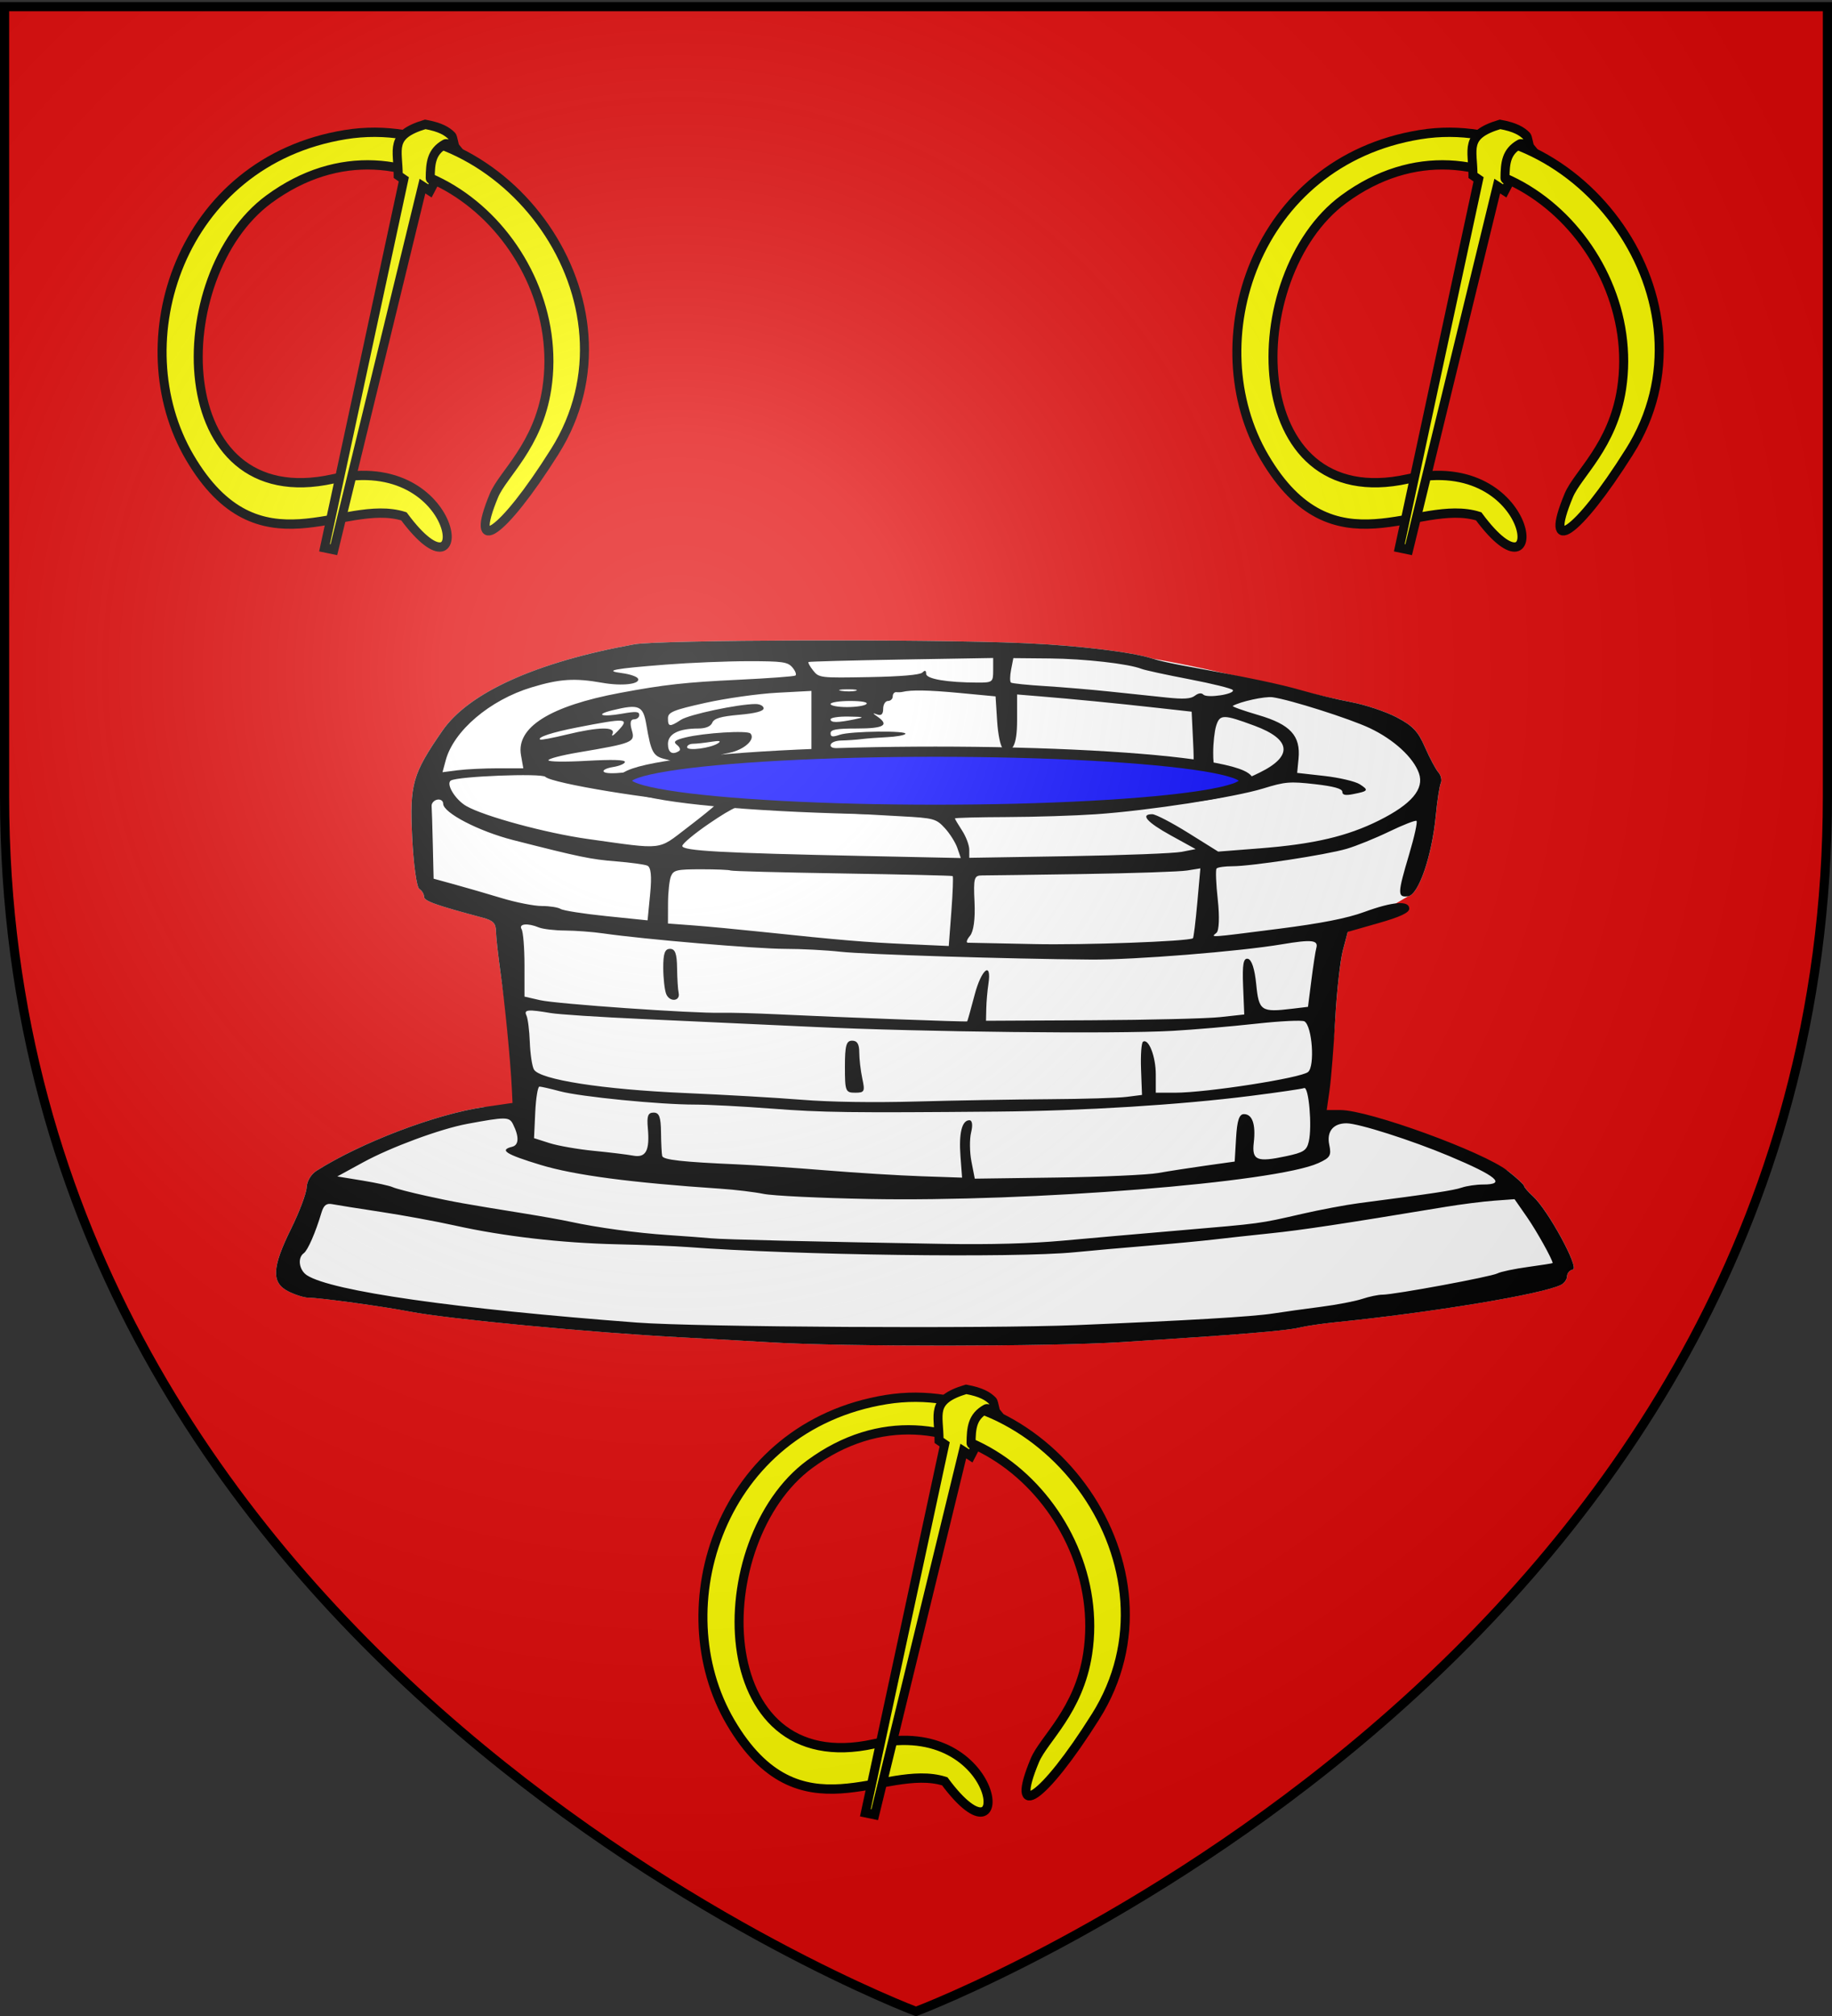 <svg xmlns="http://www.w3.org/2000/svg" xmlns:xlink="http://www.w3.org/1999/xlink" width="600" height="660" version="1.0"><rect width="100%" height="100%" fill="#333333" stroke="none"/><desc>Flag of Canton of Valais (Wallis)</desc><defs><g id="c"><path id="b" d="M0 0v1h.5z" transform="rotate(18 3.157 -.5)"/><use xlink:href="#b" width="810" height="540" transform="scale(-1 1)"/></g><g id="d"><use xlink:href="#c" width="810" height="540" transform="rotate(72)"/><use xlink:href="#c" width="810" height="540" transform="rotate(144)"/></g><g id="f"><path id="e" d="M0 0v1h.5z" transform="rotate(18 3.157 -.5)"/><use xlink:href="#e" width="810" height="540" transform="scale(-1 1)"/></g><g id="g"><use xlink:href="#f" width="810" height="540" transform="rotate(72)"/><use xlink:href="#f" width="810" height="540" transform="rotate(144)"/></g><g id="i"><path id="h" d="M0 0v1h.5z" transform="rotate(18 3.157 -.5)"/><use xlink:href="#h" width="810" height="540" transform="scale(-1 1)"/></g><g id="j"><use xlink:href="#i" width="810" height="540" transform="rotate(72)"/><use xlink:href="#i" width="810" height="540" transform="rotate(144)"/></g><g id="l"><path id="k" d="M0 0v1h.5z" transform="rotate(18 3.157 -.5)"/><use xlink:href="#k" width="810" height="540" transform="scale(-1 1)"/></g><g id="m"><use xlink:href="#l" width="810" height="540" transform="rotate(72)"/><use xlink:href="#l" width="810" height="540" transform="rotate(144)"/></g><g id="o"><path id="n" d="M0 0v1h.5z" transform="rotate(18 3.157 -.5)"/><use xlink:href="#n" width="810" height="540" transform="scale(-1 1)"/></g><g id="p"><use xlink:href="#o" width="810" height="540" transform="rotate(72)"/><use xlink:href="#o" width="810" height="540" transform="rotate(144)"/></g><g id="r"><path id="q" d="M0 0v1h.5z" transform="rotate(18 3.157 -.5)"/><use xlink:href="#q" width="810" height="540" transform="scale(-1 1)"/></g><g id="s"><use xlink:href="#r" width="810" height="540" transform="rotate(72)"/><use xlink:href="#r" width="810" height="540" transform="rotate(144)"/></g><g id="v"><path id="u" d="M0 0v1h.5z" transform="rotate(18 3.157 -.5)"/><use xlink:href="#u" width="810" height="540" transform="scale(-1 1)"/></g><g id="w"><use xlink:href="#v" width="810" height="540" transform="rotate(72)"/><use xlink:href="#v" width="810" height="540" transform="rotate(144)"/></g><g id="y"><path id="x" d="M0 0v1h.5z" transform="rotate(18 3.157 -.5)"/><use xlink:href="#x" width="810" height="540" transform="scale(-1 1)"/></g><g id="z"><use xlink:href="#y" width="810" height="540" transform="rotate(72)"/><use xlink:href="#y" width="810" height="540" transform="rotate(144)"/></g><radialGradient xlink:href="#a" id="B" cx="221.445" cy="226.331" r="300" fx="221.445" fy="226.331" gradientTransform="matrix(1.353 0 0 1.349 -77.63 -85.747)" gradientUnits="userSpaceOnUse"/><linearGradient id="a"><stop offset="0" style="stop-color:white;stop-opacity:.314"/><stop offset=".19" style="stop-color:white;stop-opacity:.251"/><stop offset=".6" style="stop-color:#6b6b6b;stop-opacity:.125"/><stop offset="1" style="stop-color:black;stop-opacity:.125"/></linearGradient></defs><g style="display:inline"><path d="M300 658.5s298.5-112.32 298.5-397.772V2.176H1.5v258.552C1.5 546.18 300 658.5 300 658.5" style="fill:#e20909;fill-opacity:1;fill-rule:evenodd;stroke:none;stroke-width:1px;stroke-linecap:butt;stroke-linejoin:miter;stroke-opacity:1"/></g><g style="display:inline;fill-rule:evenodd" transform="matrix(.007 0 0 .005 155.795 215.24)"><path d="M6722.342 1525.451c1068.067 71.851 2176.232 280.95 2554.01 481.912 1342.234 358.626 2615.312 928.8 3936.444 1345.598 280.2 82.521 685.213 294.274 900.029 470.563 319.34 262.065 421.47 430.817 559.966 925.236 93.165 332.591 212.432 681.985 265.039 776.432 52.607 94.446 74.401 243.661 48.431 331.59-25.969 87.927-70.804 543.565-99.633 1012.528-76.971 1252.1-341.638 2453.987-549.022 2493.174l-1194.559 1102.394-96.605 570.714c-53.133 313.892-121.323 1274.158-151.532 2133.923s-201.279 2733.144-232.504 3076.181c339.12-135.863 2449.901 611.116 3650.213 1618.435 177.337 216.415 322.431 425.144 322.431 463.841 0 38.696 79.644 183.52 176.987 321.831 295.201 419.443 924.406 2221.262 791.183 2265.669-63.531 21.177-115.511 114.996-115.511 208.487 0 93.492-53.292 212.892-118.425 265.336-358.937 289-2550.575 857.509-4476.462 1161.192-260.535 41.082-580.282 115.395-710.549 165.14-257.023 98.149-1217.397 220.806-3505.377 447.701-1438.664 142.669-5514.805 147.423-6963.382 8.12-312.642-30.065-1101.351-98.666-1752.687-152.446-1799.714-148.601-4647.112-570.484-5400.175-800.113-518.923-158.235-1789.753-430.931-2000.446-429.259-84.16.667-265.35-87.146-402.645-195.142-340.774-268.053-328.279-732.299 52.087-1935.29 164.753-521.07 303.981-1097.772 309.395-1281.561 5.844-198.339 86.905-410.132 199.433-521.07 891.819-879.209 2362.084-1752.141 3316.115-1968.857l658.299 21.582c-26.194-842.443-247.86-3242.364-334.982-4207.685-47.056-521.378-86.992-1087.431-88.746-1257.896-2.543-247.088-56.022-331.997-263.725-418.737-935.9-390.837-1160.566-516.517-1160.566-649.238 0-81.071-42.503-189.904-94.451-241.853-51.949-51.948-115.434-774.577-141.081-1605.843-50.526-1637.78 6.317-1949.953 599.127-3290.219C-4268 3054.171-2924.11 2108.396-989.932 1562.406c493.458-139.296 5812.147-164.782 7712.274-36.955" style="display:inline;opacity:1;fill:#fff;fill-opacity:1;fill-rule:evenodd" transform="matrix(2.362 0 0 2.115 9759.407 -4165.975)"/><path d="M25636.591-939.471c2522.618 151.975 5139.94 594.239 6032.198 1019.298 224.898 107.14 879.401 313.847 1454.453 459.352 2949.283 746.257 4507.659 1201.886 5520.781 1614.137 615.345 250.393 1660.275 598.063 2322.064 772.607 661.792 174.539 1618.373 622.42 2125.736 995.292 754.232 554.297 995.447 911.229 1322.555 1956.98 220.042 703.467 501.735 1442.475 625.982 1642.241 124.251 199.764 175.725 515.373 114.387 701.35-61.334 185.979-167.228 1149.705-235.315 2141.613-181.795 2648.337-806.901 5190.458-1296.711 5273.343-503.517 85.205-498.769-161.523 53.028-2754.829 244.533-1149.261 398.133-2131.184 341.332-2182.05-56.802-50.869-634.474 266.286-1283.716 704.794-649.243 438.503-1542.233 944.707-1984.421 1124.895-980.927 399.722-4452.096 1140.212-5344.925 1140.212-357.178 0-690.679 67.631-741.111 150.29-50.436 82.659-24.299 1006.936 58.078 2053.951 87.13 1107.451 61.707 2008.427-60.788 2154.146-268.712 319.655-445.084 335.466 2892.908-259.328 2000.064-356.388 3208.951-688.058 4017.082-1102.122 1345.686-689.491 2108.472-769.172 2108.472-220.257 0 264.288-416.717 538.599-1438.654 947.02l-1438.655 574.967-228.167 1207.125c-125.493 663.917-286.547 2694.99-357.897 4513.49-71.348 1818.499-190.067 3900.005-263.816 4625.567l-134.092 1319.208 644.014.248c1323.456.513 6672.523 2723.994 7826.019 3984.624 418.844 457.743 761.535 899.228 761.535 981.077 0 81.847 188.108 388.166 418.017 680.709 697.221 887.17 2183.31 4698.222 1868.658 4792.148-150.051 44.792-272.821 243.232-272.821 440.976 0 197.746-125.868 450.291-279.702 561.216-847.755 611.267-6024.081 1813.729-10572.742 2456.053-615.347 86.893-1370.542 244.074-1678.213 349.29-607.051 207.596-2875.312 467.03-8279.184 946.938-3397.912 301.761-13025.156 311.817-16446.484 17.175-738.414-63.59-2601.229-208.689-4139.59-322.441-4250.66-314.308-10975.792-1206.638-12754.414-1692.329-1225.62-334.686-4227.135-911.468-4724.76-907.932-198.772 1.411-626.716-184.324-950.987-412.747-804.86-566.963-775.346-1548.899 123.02-4093.362 389.125-1102.122 717.96-2321.913 730.748-2710.647 13.802-419.509 205.257-867.476 471.032-1102.122 2106.344-1859.628 5578.891-3705.979 7832.17-4164.357l1329.652-270.491-34.233-986.026c-61.866-1781.863-326.023-5555.803-531.793-7597.568-111.139-1102.773-205.462-2300.039-209.604-2660.593-6.007-522.619-132.317-702.211-622.88-885.676-2210.456-826.665-2741.081-1092.492-2741.081-1373.212 0-171.475-100.386-401.67-223.08-511.547-122.696-109.876-272.638-1638.316-333.212-3396.537-119.337-3464.091 14.92-4124.373 1415.047-6959.188C-320.98 2293.946 2853.09 293.524 7421.333-861.307c1165.475-294.627 13727.439-348.533 18215.258-78.164M25050.8 794.983c-57.534 413.296-60.582 796.157-6.769 850.803 53.81 54.648 769.547 157.663 1590.516 228.919 820.971 71.258 2197.525 234.039 3059.009 361.737 861.483 127.694 2046.459 302.461 2633.279 388.367 801.964 117.401 1130.495 87.622 1322.819-119.904 161.831-174.628 307.555-201.202 396.508-72.314 175.201 253.869 1502.587-34.812 1376.787-299.424-48.628-102.282-966.251-420.994-2039.161-708.246-1072.912-287.255-2077.571-592.47-2232.573-678.26-603.217-333.862-2654.883-659.824-4286.138-680.967l-1709.675-22.158Zm-9476.801-497.449c-36.852 33 58.935 282.416 212.859 554.255 274.121 484.116 327.692 493.029 2611.482 434.535 1505.487-38.558 2392.193-145.056 2502.581-300.578 119.324-168.116 171.993-142.868 174.386 83.597 3.566 337.841 979.114 570.738 2408.862 575.072 700.325 2.124 727.227-27.606 727.227-803.728V34.754L19926.201 136.14c-2356.86 55.763-4315.35 128.39-4352.202 161.394M8909.08 465.92c-2470.668 268.973-2947.557 398.974-2057.674 560.927 359.054 65.346 691.848 223.876 739.54 352.289 135.734 365.438-733.002 511.546-1664.382 279.922-1295.72-322.229-1996.281-258.964-3313.95 299.274-1947.949 825.256-3641.917 2840.063-4015.418 4775.94l-150.365 779.358 715.242-128.106c393.383-70.457 1244.095-128.104 1890.473-128.104h1175.233l-109.318-868.53c-228.533-1815.73 1363.472-3212.362 4639.524-4070.16 2063.629-540.337 3048.22-693.25 5533.181-859.339 1401.723-93.689 2601.164-217.427 2665.422-274.973 64.259-57.544 4.444-292.7-132.927-522.562-221.632-370.858-453.962-417.934-2062.565-417.934-997.043 0-2730.447 99.901-3852.016 221.998m11050.841 1790.698c-61.533 21.24-187.398 27.94-279.7 14.89s-167.822 111.53-167.822 276.85c0 165.317-100.692 300.579-223.761 300.579s-223.762 230.754-223.762 512.79c0 352.063-87.667 468.466-279.703 371.372-223.761-113.132-223.761-87.443 0 128.446 587.838 567.151 318.834 790.862-950.985 790.862-957.307 0-1230.689 68.336-1230.689 307.627 0 242.051 92.265 263.41 432.813 100.193 502.815-240.986 3226.97-284.502 3064.411-48.954-60.156 87.165-443.695 180.313-852.314 206.997-408.616 26.68-944.322 83.725-1190.461 126.763-246.136 43.039-674.08 85.152-950.987 93.585-290.959 8.86-503.462 142.322-503.462 316.195 0 251.05 435.307 299.23 2629.199 290.995 3306.085-12.409 9820.772 359.054 10313.44 588.066 204.149 94.894 975.337 235.613 1713.749 312.702 738.414 77.09 1573.064 189.227 1854.783 249.192 509.318 108.415 511.844 98.423 447.522-1768.226l-64.686-1877.257-1678.215-261.813c-1868.832-291.552-3823.612-559.209-5426.219-742.982l-1062.869-121.884V4127.34c0 1619.397-223.282 2215.653-674.087 1800.095-103.166-95.098-220.259-894.296-260.207-1775.991l-72.632-1603.085-1678.213-222.39c-1458.021-193.207-2265.887-214.073-2685.143-69.35m-2848.7-70.36c217.712 50.806 519.791 47.466 671.282-7.423 151.494-54.892-26.631-96.46-395.839-92.376-369.207 4.082-493.157 48.992-275.443 99.8m-6370.928 789.304c-1503.22 468.618-1744.69 608.432-1744.69 1010.179 0 562.664 86.474 576.605 606.624 97.798 380.68-350.42 2689.304-1034.219 3491.701-1034.219 207.298 0 376.907 126.8 376.907 281.776 0 187.065-385.273 329.228-1146.235 422.953-855.849 105.413-1174.243 237.09-1256.787 519.77-70.433 241.189-309.441 378.588-658.569 378.588-913.94 0-1413.642 356.661-1413.642 1008.977 0 567.073 202.338 746.885 520.168 462.256 80.978-72.52 36.47-251.372-98.908-397.45-190.84-205.926-102.424-315.195 393.525-486.348 876.896-302.613 2901.861-476.875 3044.17-261.967 251.684 380.086-289.54 1069.852-995.402 1268.603-625.407 176.096-519.745 192.608 693.515 108.38 787.234-54.65 1819.334-99.368 2293.556-99.368h862.226V2189.653l-1611.733 121.004c-886.453 66.554-2396.843 365.76-3356.426 664.905m24681.052 196.553c-49.508 39.502 489.299 309.334 1197.342 599.625 1498.82 614.5 1983.991 1352.858 1879.544 2860.393l-64.149 925.866 1273.103 200.383c700.206 110.215 1446.296 356.044 1657.982 546.292 430.882 387.245 401.518 447.203-315.706 644.634-363.752 100.131-503.462 56.956-503.462-155.575 0-200.877-408.034-358.853-1286.631-498.13-1166.38-184.906-1391.261-158.738-2406.155 279.979-1355.668 586.028-5380.296 1454.9-7830.944 1690.613-984.55 94.697-2872.539 177.853-4195.531 184.786-1322.989 6.938-2405.438 46.683-2405.438 88.332 0 41.644 151.04 399.443 335.643 795.105 184.605 395.662 335.642 958.921 335.642 1251.682v532.301l4643.058-105.7c2553.681-58.137 4936.858-186.567 5295.947-285.394l652.897-179.691-1156.248-891.724c-1121.988-865.297-1452.929-1392.686-873.93-1392.686 155.397 0 913.113 550.869 1683.812 1224.154l1401.273 1224.154 1952.314-212.791c2520.808-274.754 4087.912-788.684 5573.738-1827.899 1525.8-1067.174 2125.675-2060.852 1866.166-3091.272-260.411-1034.008-1178.345-2211.343-2303.297-2954.201-939.975-620.706-3713.217-1854.014-4541.919-2019.864-354.988-71.047-1502.997 277.736-1865.051 566.628M16603.499 3049.32c0 110.213 346.479 200.386 769.957 200.386 423.481 0 832.192-90.173 908.253-200.386 83.52-121.018-221.438-200.383-769.957-200.383-499.541 0-908.253 90.173-908.253 200.383M6405.875 3455.7c-857.697 292.027-520.389 463.755 443.009 225.538 649.613-160.63 804.146-144.183 804.146 85.586 0 156.434-111.899 284.426-248.663 284.426-163.092 0-198.005 241.833-101.448 702.757 167.54 799.769 72.592 855.32-2502.849 1464.302-769.18 181.878-1398.512 411.554-1398.512 510.39 0 102.688 767.156 119.77 1790.093 39.859 1199.869-93.73 1790.093-70.484 1790.093 70.5 0 115.687-251.034 266.763-557.855 335.726-306.823 68.964-500.356 208.71-430.077 310.546 154.678 224.128 1481.01 30.673 2554.265-372.557 743.886-279.484 758.25-302.9 286.397-466.894-532.126-184.94-632.553-450.024-850.137-2243.954-151.964-1252.94-342.381-1367.087-1578.462-946.226m28238.407 1021.369c-76.916 344.412-139.213 1133.432-138.436 1753.374 1.321 1051.639 48.154 1150.994 698.941 1482.737 688.877 351.16 707.066 349.051 1466.936-169.979 1576.581-1076.893 1493.762-2176.623-231.325-3071.67-1462.546-758.83-1625.519-758.33-1796.116 5.538m-18040.783-425.82c0 229.395 318.959 229.395 1118.807 0 499.247-143.184 469.166-162.584-279.701-180.41-461.509-10.986-839.106 70.199-839.106 180.41M4744.128 4582.737c-1171.7 319.72-1888.301 649.674-1726.221 794.821 41.075 36.786 598.399-111.324 1238.496-329.135 1497.601-509.596 2308.628-526.752 2143.462-45.341-66.175 192.873 34.111 125.242 222.854-150.29 610.853-891.736 472.555-911.618-1878.591-270.055M10170.35 5651.6c-153.837 1.504-279.702 102.682-279.702 224.845 0 263.315 1113.714 61.508 1454.449-263.552 156.331-149.138 55.189-175.882-335.643-88.748-307.671 68.596-685.27 125.949-839.104 127.455M-1161.917 8058.473c-244.512 218.19 204.644 1255.326 724.034 1671.845 842.255 675.436 3743.506 1775.601 5683.68 2155.271 3597.75 704.039 3250.217 758.835 4644.85-732.371 676.878-723.751 1256.904-1380.687 1288.946-1459.855 32.04-79.171-219.693-162.818-559.405-185.883-2212.363-150.215-7065.9-1265.483-7359.655-1691.133-173.434-251.305-4111.077-35.722-4422.45 242.126m-900.038 1670.37c10.258 183.688 35.43 1329.09 55.941 2545.342l37.296 2211.364 975.488 374.458c536.518 205.954 1527.987 608.531 2203.264 894.615 675.282 286.086 1525.175 520.153 1888.66 520.153 363.487 0 757.784 86.777 876.214 192.839 118.432 106.056 1081.96 317.113 2141.175 469.005l1925.84 276.173 119.922-1721.366c82.43-1183.225 39.733-1765.748-136.581-1863.331-141.074-78.081-798.144-202.569-1460.153-276.642-1178.301-131.839-1693.596-281.141-4808.47-1393.237-1609.78-574.734-3277.837-1786.927-3277.837-2382.033 0-191.566-125.866-310.731-279.7-264.81-153.838 45.923-271.31 233.786-261.059 417.47m12992.509 1138.545c-695.016 662.938-1263.668 1326.302-1263.668 1474.142 0 320.727 1784.369 458.97 8472.614 656.417l4556.786 134.522-161.341-657.834c-88.737-361.802-353.425-949.383-588.202-1305.727-403.037-611.733-517.249-654.676-2045.949-769.246-4259.027-319.198-6988.348-569.714-7077.591-649.636-280.503-251.197-745.928 23.573-1892.649 1117.362m17449.213 3314.373c-2354.138 50.262-4464.832 90.885-4690.428 90.273-371.087-1.006-404.501 165.969-350.633 1752.261 37.245 1096.825-42.529 1922.2-213.042 2204.241-149.922 247.977-193.521 450.503-96.891 450.061 96.633-.446 1484.701 39.263 3084.597 88.241 2357.525 72.169 7191.664-174.009 7443.368-379.057 32.582-26.538 124.341-1067.292 203.918-2312.779l144.682-2264.525-622.659 139.953c-342.465 76.973-2548.775 181.072-4902.912 231.331m-19243.13 139.258c-74.211 247.975-136.302 1046.919-137.983 1775.434l-3.052 1324.567 1174.748 121.958c646.11 67.081 2131.328 263.412 3300.485 436.295 3586.154 530.287 4736.856 665.67 6736.724 792.597l1925.848 122.229 121.566-2261.494c66.863-1243.82 94.323-2287.395 61.021-2319.055-33.297-31.657-2364.333-108.579-5180.074-170.931-2815.748-62.353-5161.493-149.165-5212.772-192.917-51.277-43.756-668.864-79.551-1372.412-79.551-1137.405 0-1294.133 49.969-1414.1 450.868m-6989.708 3473.039c74.703 174.333 135.82 1238.299 135.82 2364.372v2047.406l727.227 233.833c773.031 248.565 7169.367 873.149 8461.943 826.289 422.526-15.32 1624.113 30.191 2670.199 101.136 2918.446 197.924 8821.881 505.623 8853.632 461.469 15.55-21.629 172.46-805.802 348.688-1742.602 318.876-1695.11 808.842-2229.286 643.307-701.35-47.764 440.848-92.5 1162.236-99.418 1603.085l-12.575 801.543 4922.758-34.564c2707.517-19.008 5426.219-111.914 6041.565-206.46l1118.807-171.899-54.134-1863.65c-41.006-1411.748 13.252-1843.751 223.763-1781.582 176.747 52.199 318.618 659.102 389.775 1667.406 123.452 1749.303 225.445 1846.497 1681.012 1601.955l741.271-124.533 158.859-1747.579c87.372-961.169 190.67-1903.489 229.556-2094.042 109.263-535.451-204.896-584.158-1617.678-250.803-1982.109 467.692-6902.035 1018.673-8912.796 998.141-3847.635-39.29-10577.572-333.375-11732.644-512.697-668.715-103.816-1837.586-188.757-2597.501-188.757-1321.937 0-6614.049-629.951-8493.547-1011.037-492.276-99.814-1297.818-185.064-1790.095-189.447-492.274-4.38-1046.083-95.378-1230.688-202.215-526.686-304.813-960.804-242.106-807.107 116.582m7274.54 2538.526c6.509 688.827 39.218 1423.053 72.685 1631.617 88.56 551.886-416.841 621.606-578.888 79.855-75.525-252.481-138.692-1022.645-140.372-1711.472-2.321-951.72 73.51-1252.409 315.846-1252.409 240.746 0 321.802 306.924 330.73 1252.409m-7047.956 3105.98c66.503 192.871 137.649 981.889 158.1 1753.374 20.449 771.486 106.952 1575.129 192.229 1785.875 268.55 663.7 3221.023 1308.414 7054.925 1540.544 1846.033 111.77 4313.006 310.784 5482.16 442.257 1335.376 150.163 3332.075 192.523 5370.283 113.928 1784.497-68.811 4566.134-136.439 6181.414-150.289 1615.281-13.848 3257.432-82.595 3649.23-152.768l712.354-127.588-45.133-1680.593c-24.823-924.329 16.81-1736.069 92.519-1803.869 263.157-235.661 597.697 967.502 597.697 2149.599v1189.267h908.371c1469.696 0 5876.028-960.811 6216.136-1355.446 325.504-377.687 194.447-2991.179-166.191-3314.144-104.196-93.308-1130.985-24.142-2281.758 153.702-1150.77 177.842-2900.325 387.479-3887.897 465.86-2690.068 213.499-11718.11 75.136-16787.622-257.29-2461.379-161.397-6086.316-395.553-8055.419-520.343-1969.102-124.791-3882.264-298.829-4251.47-386.75-1072.225-255.334-1271.963-228.234-1139.928 154.674M17946.07 25865.32c0 425.464 64.032 1191.939 142.294 1703.278 130.956 855.606 104.205 929.703-335.642 929.703-450.59 0-477.938-97.46-477.938-1703.278 0-1380.433 63.619-1703.277 335.643-1703.277 240.384 0 335.643 219.542 335.643 773.574m18316.186 2841.254c-3309.446 587.287-7814.348 978.815-11827.098 1027.916-6946.194 84.989-8210.867 61.635-10606.528-195.872-1341.571-144.206-2952.655-262.091-3580.185-261.97-1639.141.32-5341.671-511.724-6304.034-871.82-451.698-169.012-884.488-307.28-961.759-307.257-77.275.02-165.805 759.834-196.738 1688.469l-56.24 1688.425 722.14 322.616c397.175 177.439 1328.72 405.668 2070.095 507.179 741.378 101.509 1569.95 242.963 1841.274 314.346 603.12 158.672 786.837-324.583 690.331-1815.869-50.661-782.819 8.56-1001.929 270.803-1001.929 262.85 0 337.918 282.487 346.133 1302.507 5.77 716.379 30.944 1409.699 55.94 1540.71 47.903 251.06 934.429 388.985 3513.756 546.669 861.483 52.666 2724.299 228.784 4139.59 391.37 1415.293 162.586 3429.15 336.518 4475.234 386.517l1901.974 90.904-75.098-1396.087c-81.531-1515.699 68.069-2361.626 417.649-2361.626 133.433 0 165.62 316.55 80.598 792.689-77.843 435.981-71.238 1296.593 14.689 1912.476l156.229 1119.786 3842.558-73.818c2113.406-40.601 4245.328-173.987 4737.604-296.414 492.277-122.427 1499.205-341.148 2237.62-486.054l1342.568-263.458 65.353-1552.988c48.014-1140.975 145.467-1552.988 367.325-1552.988 393.815 0 558.446 667.57 459.945 1865.047-95.249 1157.956 142.83 1299.209 1504.624 892.699 834.724-249.173 972.057-373.701 1070.574-970.733 161.894-981.142-2.354-3612.566-218.038-3493.192-99.912 55.297-1224.411 285.588-2498.888 511.75m-36664.644 1835.11c-1255.46 326.892-3567.723 1523.035-4869.578 2519.055l-1203.603 920.849 1174.36 269.144c645.896 148.028 1282.342 342.377 1414.317 431.887 131.977 89.509 844.118 347.959 1582.532 574.327 1324.328 405.99 1718.028 504.899 4587.11 1152.42 799.948 180.542 1756.529 420.358 2125.736 532.928 1271.426 387.654 3136.105 744.4 4587.117 877.597 799.948 73.431 1706.181 168.849 2013.852 212.039 562.345 78.942 4942.408 225.976 10958.231 367.858 2074.712 48.931 4044.729-26.974 5482.16-211.231 1234.042-158.182 3703.756-461.85 5488.255-674.816 3838.07-458.041 3712.73-434.417 5705.923-1075.503 861.483-277.087 2069.795-595.492 2685.14-707.567 3458.432-629.897 4421.641-833.861 4804.605-1017.406 233.409-111.866 682.73-203.394 998.493-203.394 1111.369 0 635.806-559.473-1583.866-1863.326-1772.558-1041.215-4244.87-2143.985-4807.177-2144.229-622.108-.271-934 543.786-805.102 1404.398 105.984 707.622 47.334 845.745-510.041 1201.169-1994.878 1272.082-13443.607 2551.067-21035.876 2350.001-2274.909-60.244-4488.623-210.141-4919.364-333.103-430.743-122.962-1336.979-275.718-2013.857-339.454-4193.627-394.894-6835.53-884.292-8426.72-1561.001-1625.349-691.238-1941.042-973.631-1325.078-1185.306 321.025-110.32 335.03-659.788 37.905-1487.162-172.058-479.115-341.369-479.921-2145.474-10.174m45759.264 5436.378c-4857.457 1125.435-6685.427 1512.203-8167.303 1728.057-923.017 134.45-2131.33 319.545-2685.138 411.325-553.812 91.778-1913.165 270.831-3020.785 397.895-1107.62 127.06-2662.765 320.5-3455.878 429.864-2808.549 387.272-13104.617 192.755-18137.123-342.652-553.81-58.921-2027.69-139.219-3275.286-178.442-2605.17-81.905-5318.594-521.32-7589.456-1229.045-868.253-270.596-2428.991-672.432-3468.308-892.972-1039.32-220.541-2057.011-447.046-2261.538-503.344-278.739-76.727-406.985 62.711-512.092 556.791-277.05 1302.273-639.95 2466.095-827.244 2652.989-306.063 305.417-220.238 1114.38 153.766 1449.312 1152.677 1032.258 6942.152 2192.18 15430.66 3091.534 2805.079 297.197 16403.918 406.761 20586.074 165.857 5135.046-295.792 8224.463-551.117 9174.229-758.208 492.277-107.338 1499.203-303.961 2237.618-436.939 738.414-132.979 1609.835-366.553 1936.498-519.055 326.661-152.5 753.545-277.275 948.634-277.275 553.692 0 5087.109-1174.569 5383.427-1394.799 145.7-108.289 786.681-297.099 1424.4-419.579 637.718-122.478 1158.395-237.758 1157.065-256.178-19.381-267.996-754.067-2108.781-1201.142-3009.519l-581.991-1172.559-953.258 97.941c-524.291 53.866-1557.415 237.917-2295.829 409.001" style="display:inline;fill:#000;fill-rule:evenodd"/><ellipse cx="21508.652" cy="8072.247" rx="14541.104" ry="1902.093" style="opacity:1;fill:#00f;fill-opacity:1;fill-rule:nonzero;stroke:#000;stroke-width:667.546;stroke-linecap:round;stroke-linejoin:round;stroke-miterlimit:4;stroke-dasharray:none;stroke-dashoffset:0;stroke-opacity:1"/></g><g id="A" style="display:inline;stroke:#000;stroke-width:2.627;stroke-miterlimit:4;stroke-dasharray:none;stroke-opacity:1"><path d="M167.486 132.976c27.382-42.03-14.47-96.74-61.029-89.447-48.306 7.566-65.037 58.594-45.392 90.985 20.17 33.259 44.72 11.22 62.471 16.654 20.726 27.076 17.382-18.714-20.692-10.55-48.507 10.402-48.89-57.375-18.677-78.874 40.568-28.868 87.625 12.078 81.044 53.492-2.561 16.122-12.802 24.007-15.403 30.04-7.492 17.381 2.296 11.31 17.678-12.3z" style="fill:#ff0;fill-rule:evenodd;stroke:#000;stroke-width:2.627;stroke-linecap:butt;stroke-linejoin:miter;stroke-miterlimit:4;stroke-dasharray:none;stroke-opacity:1" transform="matrix(1.123 0 0 1.161 -6.447 -6.467)"/><path d="m128.948 58.046-25.837 102.535-2.72-.544 23.118-103.895-1.632-1.088c.004-7.46-2.716-11.345 7.887-14.414 4.451.776 6.414 1.967 7.73 3.266.36.356.672 2.739.973 3.104-1.146.356-2.11-1.267-2.92-.83-4.043 2.182-4.283 5.385-4.343 9.592-.011.796 1.719.288 1.308 1.053l-1.388 2.58z" style="fill:#ff0;fill-rule:evenodd;stroke:#000;stroke-width:2.627;stroke-linecap:butt;stroke-linejoin:miter;stroke-miterlimit:4;stroke-dasharray:none;stroke-opacity:1" transform="matrix(1.123 0 0 1.161 -6.447 -6.467)"/></g><use xlink:href="#A" width="100%" height="100%" style="display:inline" transform="translate(177.132 414.128)"/><use xlink:href="#A" width="100%" height="100%" style="display:inline" transform="translate(352)"/><path d="M300 658.5s298.5-112.32 298.5-397.772V2.176H1.5v258.552C1.5 546.18 300 658.5 300 658.5" style="opacity:1;fill:url(#B);fill-opacity:1;fill-rule:evenodd;stroke:none;stroke-width:1px;stroke-linecap:butt;stroke-linejoin:miter;stroke-opacity:1"/><path d="M300 658.5S1.5 546.18 1.5 260.728V2.176h597v258.552C598.5 546.18 300 658.5 300 658.5z" style="opacity:1;fill:none;fill-opacity:1;fill-rule:evenodd;stroke:#000;stroke-width:3;stroke-linecap:butt;stroke-linejoin:miter;stroke-miterlimit:4;stroke-dasharray:none;stroke-opacity:1"/></svg>